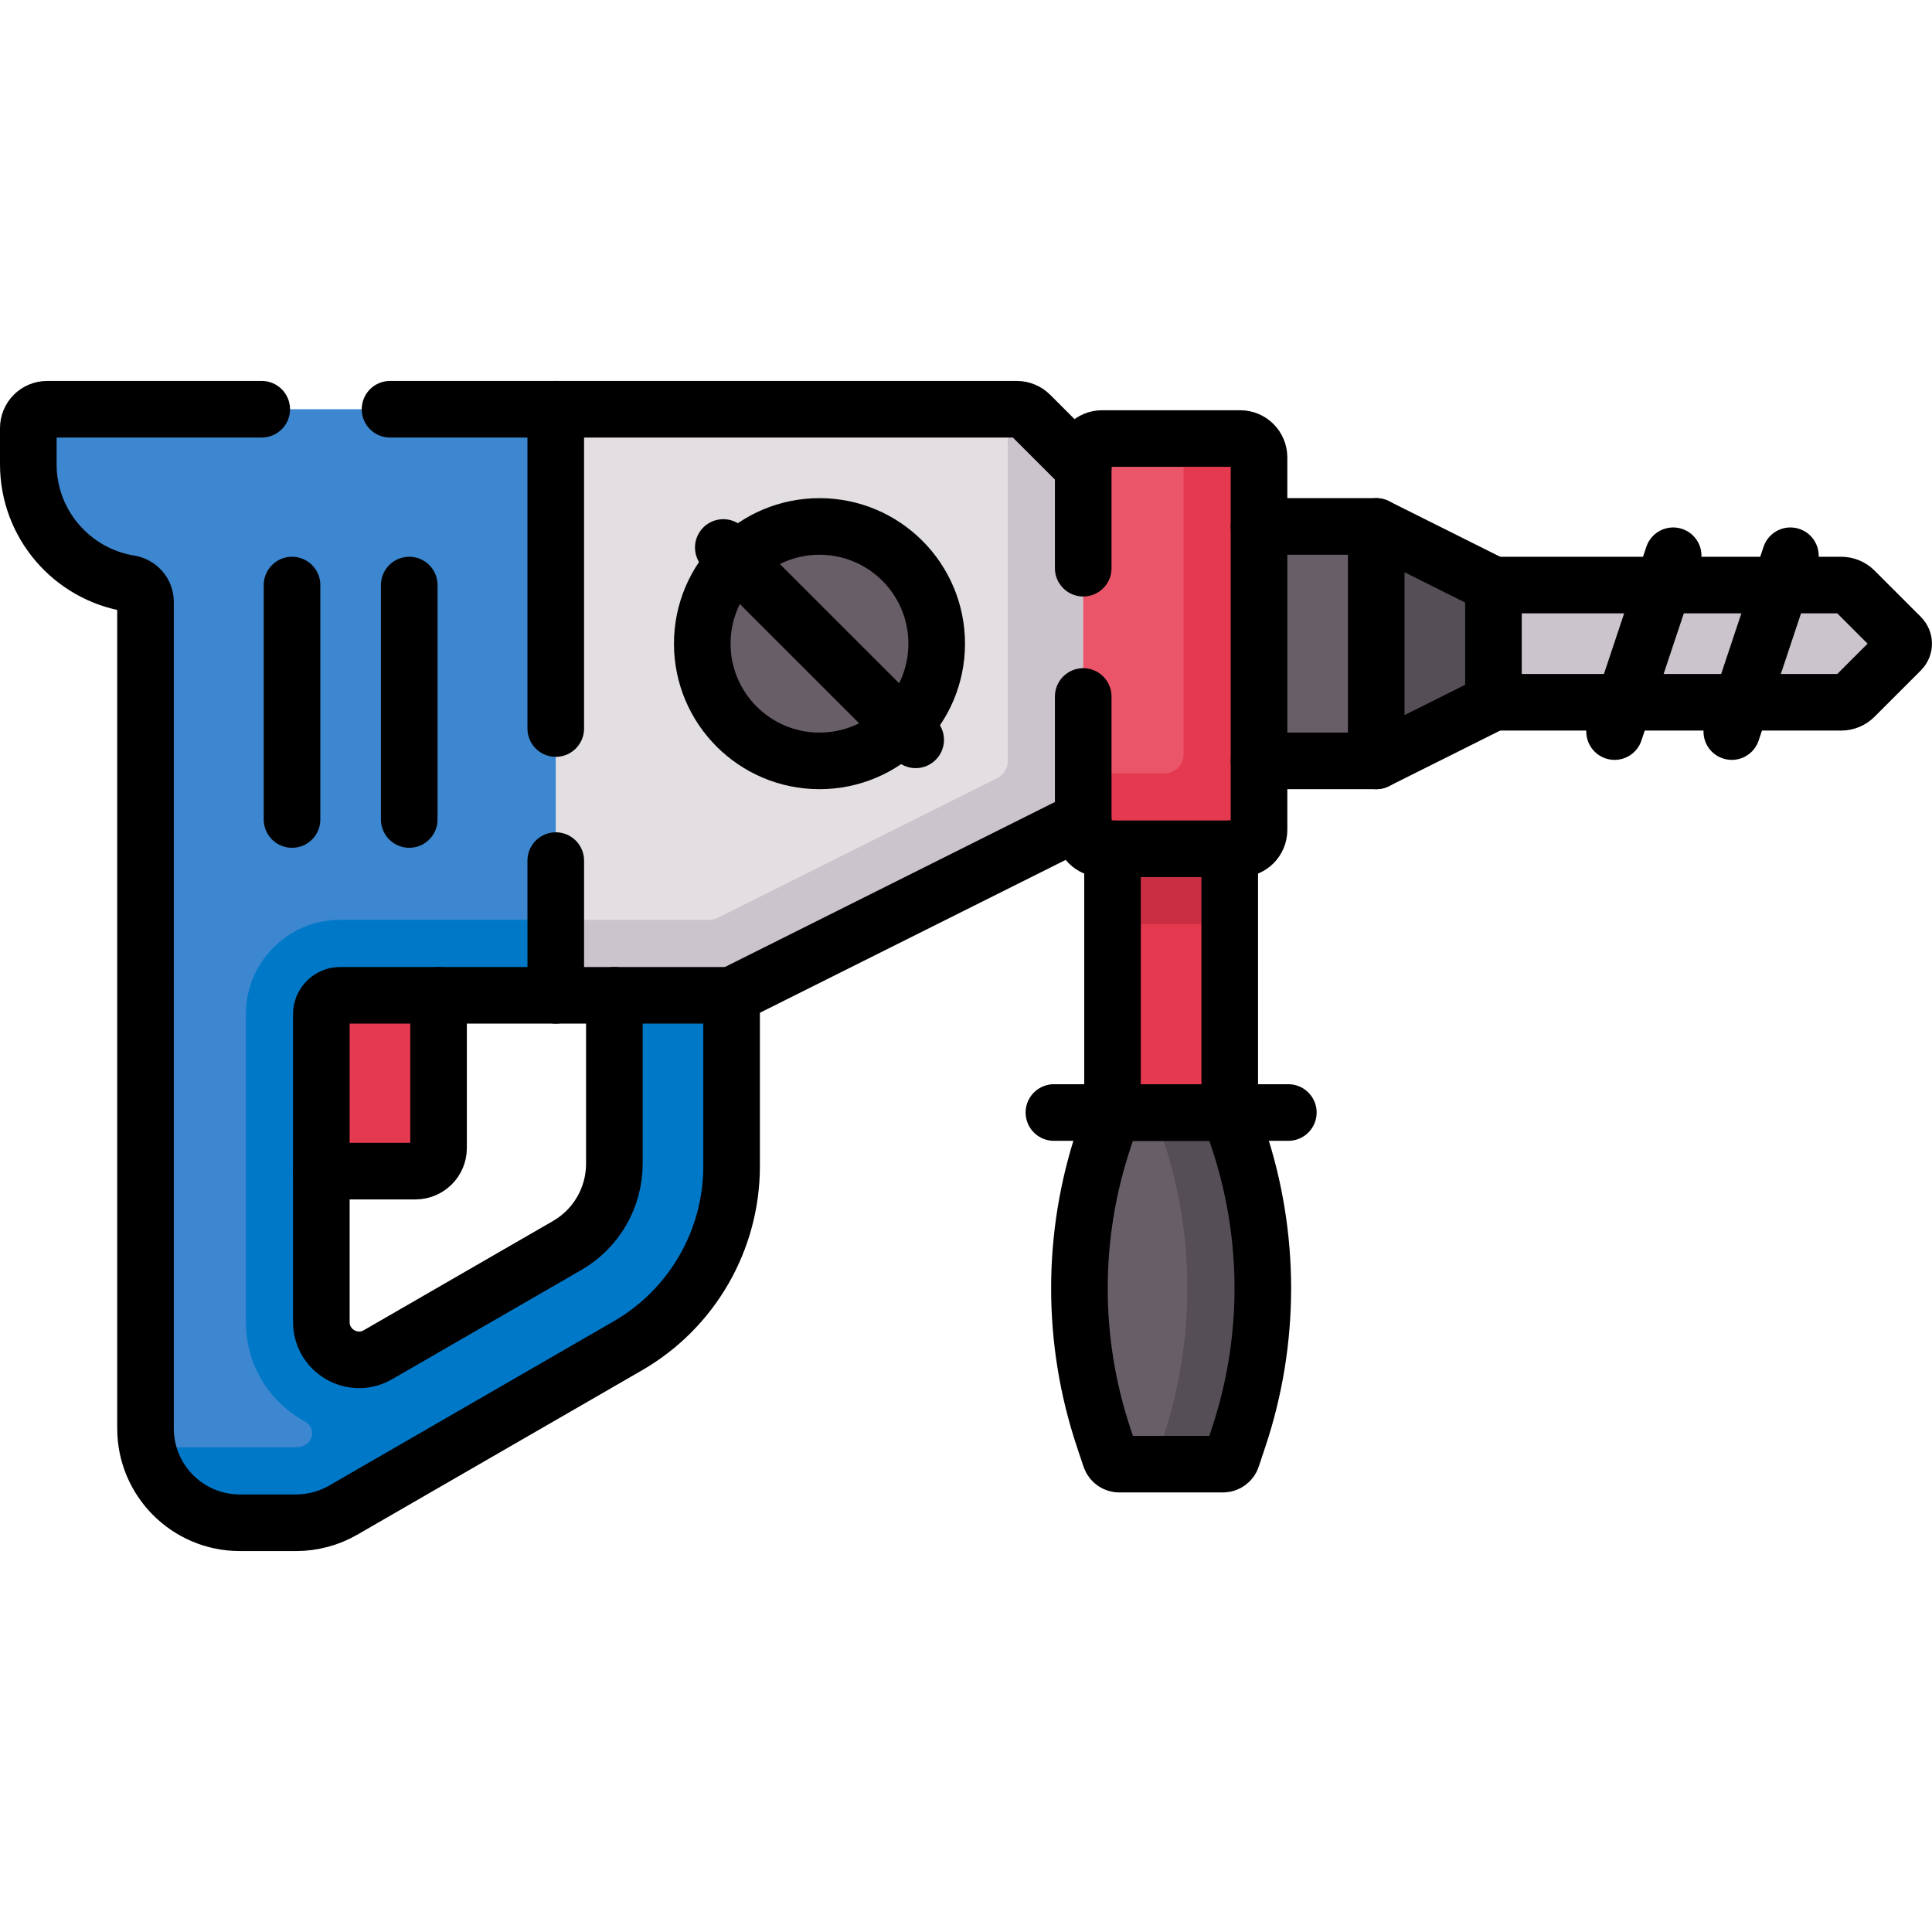 <svg version="1.1" id="Capa_1" xmlns="http://www.w3.org/2000/svg" xmlns:xlink="http://www.w3.org/1999/xlink" x="0px" y="0px" viewBox="0 0 512 512" style="enable-background:new 0 0 512 512;" xml:space="preserve">
<g>
	<polygon style="fill:#E53950;" points="325.891,294.828 294.828,294.828 294.828,224.938 318.125,217.172 325.891,224.938 &#9;"/>
	<polygon style="fill:#CA2E43;" points="294.828,224.938 294.828,244.938 325.891,244.938 325.891,224.938 318.125,217.172 &#9;"/>
	<path style="fill:#CBC4CC;" d="M487.933,186.109h-92.152l-15.531-15.531l15.531-15.531h92.152c1.326,0,2.598,0.527,3.536,1.464&#10;&#9;&#9;l12.299,12.299c0.976,0.976,0.976,2.559,0,3.536l-12.299,12.299C490.531,185.583,489.259,186.109,487.933,186.109z"/>
	<polygon style="fill:#685E68;" points="333.656,201.641 364.719,201.641 380.25,170.578 364.719,139.516 333.656,139.516 &#10;&#9;&#9;318.125,170.578 &#9;"/>
	<path style="fill:#685E68;" d="M325.891,294.828h-31.062l-2.355,7.065c-8.553,25.658-8.553,53.399,0,79.057l1.785,5.356&#10;&#9;&#9;c0.34,1.021,1.296,1.709,2.372,1.709h27.459c1.076,0,2.031-0.689,2.372-1.709l1.785-5.356c8.553-25.658,8.553-53.399,0-79.057&#10;&#9;&#9;L325.891,294.828z"/>
	<path style="fill:#554E56;" d="M328.246,301.893l-2.355-7.065h-20l2.355,7.065c8.553,25.658,8.553,53.399,0,79.057l-1.785,5.356&#10;&#9;&#9;c-0.34,1.021-1.296,1.709-2.372,1.709h20c1.076,0,2.031-0.689,2.372-1.709l1.785-5.356&#10;&#9;&#9;C336.799,355.292,336.799,327.552,328.246,301.893z"/>
	<path style="fill:#E2DEE2;" d="M147.281,108.453l-15.531,77.656l15.531,77.656h15.531l15.531,15.531l15.531-15.531l93.188-46.594&#10;&#9;&#9;l15.531-46.594l-15.531-46.594l-14.067-14.067c-0.938-0.938-2.209-1.464-3.536-1.464H147.281z"/>
	<path style="fill:#CBC4CC;" d="M287.062,123.984l-14.067-14.067c-0.938-0.938-2.209-1.464-3.536-1.464h-2.398v93.268&#10;&#9;&#9;c0,1.894-1.07,3.625-2.764,4.472l-74.09,37.044c-0.694,0.347-1.46,0.528-2.236,0.528h-44.692l4,20h15.531l15.531,15.531&#10;&#9;&#9;l15.531-15.531l93.188-46.594l15.531-46.594L287.062,123.984z"/>
	<circle style="fill:#685E68;" cx="217.172" cy="170.578" r="31.062"/>
	<path style="fill:#E53950;" d="M110.097,310.359H85.156l-15.531-62.125l46.594,15.531v40.472&#10;&#9;&#9;C116.219,307.619,113.478,310.359,110.097,310.359z"/>
	<path style="fill:#3C87D0;" d="M162.81,263.767v44.646c0,8.932-4.765,17.185-12.5,21.651l-50.15,28.953&#10;&#9;&#9;c-6.667,3.849-15-0.962-15-8.66l-0.005-81.591c0-2.762,2.238-5,5-5h57.126V108.453H12.5c-2.761,0-5,2.239-5,5v9.576&#10;&#9;&#9;c0,15.916,11.614,29.12,26.83,31.599c2.419,0.394,4.233,2.418,4.233,4.869l-0.001,219.05c0,13.807,11.193,25,25,25h14.9&#10;&#9;&#9;c4.388,0,8.7-1.155,12.5-3.349l75.419-43.543c17.017-9.825,27.5-27.982,27.5-47.631v-45.256H162.81z"/>
	<path style="fill:#0078C8;" d="M162.81,263.767v44.646c0,8.932-4.765,17.185-12.5,21.651l-50.15,28.953&#10;&#9;&#9;c-6.667,3.849-15-0.962-15-8.66l-0.005-81.591c0-2.761,2.239-5,5-5h57.126v-20H90.155c-13.785,0-25,11.215-25,25l0.005,81.592&#10;&#9;&#9;c0,8.259,3.271,15.942,9.209,21.635c1.97,1.888,4.153,3.479,6.493,4.751c2.42,1.316,2.485,4.756,0.099,6.133&#10;&#9;&#9;c-0.76,0.439-1.622,0.67-2.5,0.67H39.062c2.316,11.411,12.405,20,24.5,20h14.9c4.388,0,8.699-1.155,12.5-3.35l75.419-43.543&#10;&#9;&#9;c17.017-9.825,27.5-27.982,27.5-47.631v-45.256H162.81z"/>
	<path style="fill:#EB5569;" d="M328.656,224.938h-36.594c-2.761,0-5-2.239-5-5v-98.719c0-2.761,2.239-5,5-5h36.594&#10;&#9;&#9;c2.761,0,5,2.239,5,5v98.719C333.656,222.699,331.418,224.938,328.656,224.938z"/>
	<path style="fill:#E53950;" d="M328.656,116.219h-15v83.719c0,2.761-2.239,5-5,5h-21.594v15c0,2.761,2.239,5,5,5h36.594&#10;&#9;&#9;c2.761,0,5-2.239,5-5v-98.719C333.656,118.457,331.418,116.219,328.656,116.219z"/>
	<polygon style="fill:#554E56;" points="395.781,186.109 364.719,201.641 364.719,139.516 395.781,155.047 &#9;"/>
	<path style="fill:none;stroke:#000000;stroke-width:15;stroke-linecap:round;stroke-linejoin:round;stroke-miterlimit:10;" d="&#10;&#9;&#9;M395.781,155.047h92.152c1.326,0,2.598,0.527,3.536,1.464l12.299,12.299c0.976,0.976,0.976,2.559,0,3.536l-12.299,12.299&#10;&#9;&#9;c-0.938,0.938-2.209,1.464-3.536,1.464h-92.152"/>
	
		<line style="fill:none;stroke:#000000;stroke-width:15;stroke-linecap:round;stroke-linejoin:round;stroke-miterlimit:10;" x1="443.411" y1="147.281" x2="427.879" y2="193.875"/>
	
		<line style="fill:none;stroke:#000000;stroke-width:15;stroke-linecap:round;stroke-linejoin:round;stroke-miterlimit:10;" x1="474.473" y1="147.281" x2="458.942" y2="193.875"/>
	
		<line style="fill:none;stroke:#000000;stroke-width:15;stroke-linecap:round;stroke-linejoin:round;stroke-miterlimit:10;" x1="364.719" y1="139.516" x2="333.656" y2="139.516"/>
	
		<line style="fill:none;stroke:#000000;stroke-width:15;stroke-linecap:round;stroke-linejoin:round;stroke-miterlimit:10;" x1="333.656" y1="201.641" x2="364.719" y2="201.641"/>
	
		<polyline style="fill:none;stroke:#000000;stroke-width:15;stroke-linecap:round;stroke-linejoin:round;stroke-miterlimit:10;" points="&#10;&#9;&#9;325.891,224.938 325.891,294.828 294.828,294.828 294.828,224.938 &#9;"/>
	<path style="fill:none;stroke:#000000;stroke-width:15;stroke-linecap:round;stroke-linejoin:round;stroke-miterlimit:10;" d="&#10;&#9;&#9;M325.891,294.828h-31.062l-2.355,7.065c-8.553,25.658-8.553,53.399,0,79.057l1.785,5.356c0.34,1.021,1.296,1.709,2.372,1.709&#10;&#9;&#9;h27.459c1.076,0,2.031-0.689,2.372-1.709l1.785-5.356c8.553-25.658,8.553-53.399,0-79.057L325.891,294.828z"/>
	
		<line style="fill:none;stroke:#000000;stroke-width:15;stroke-linecap:round;stroke-linejoin:round;stroke-miterlimit:10;" x1="341.422" y1="294.828" x2="279.297" y2="294.828"/>
	<path style="fill:none;stroke:#000000;stroke-width:15;stroke-linecap:round;stroke-linejoin:round;stroke-miterlimit:10;" d="&#10;&#9;&#9;M287.062,123.984l-14.067-14.067c-0.938-0.938-2.209-1.464-3.536-1.464H147.281"/>
	
		<line style="fill:none;stroke:#000000;stroke-width:15;stroke-linecap:round;stroke-linejoin:round;stroke-miterlimit:10;" x1="193.875" y1="263.766" x2="287.062" y2="217.172"/>
	
		<line style="fill:none;stroke:#000000;stroke-width:15;stroke-linecap:round;stroke-linejoin:round;stroke-miterlimit:10;" x1="147.281" y1="263.766" x2="162.812" y2="263.766"/>
	
		<circle style="fill:none;stroke:#000000;stroke-width:15;stroke-linecap:round;stroke-linejoin:round;stroke-miterlimit:10;" cx="217.172" cy="170.578" r="31.062"/>
	
		<line style="fill:none;stroke:#000000;stroke-width:15;stroke-linecap:round;stroke-linejoin:round;stroke-miterlimit:10;" x1="242.663" y1="196.061" x2="191.682" y2="145.091"/>
	<path style="fill:none;stroke:#000000;stroke-width:15;stroke-linecap:round;stroke-linejoin:round;stroke-miterlimit:10;" d="&#10;&#9;&#9;M116.219,263.766v40.472c0,3.381-2.741,6.121-6.121,6.121H85.156"/>
	
		<polyline style="fill:none;stroke:#000000;stroke-width:15;stroke-linecap:round;stroke-linejoin:round;stroke-miterlimit:10;" points="&#10;&#9;&#9;147.281,193.067 147.281,108.453 103.36,108.453 &#9;"/>
	<path style="fill:none;stroke:#000000;stroke-width:15;stroke-linecap:round;stroke-linejoin:round;stroke-miterlimit:10;" d="&#10;&#9;&#9;M69.36,108.453H12.5c-2.761,0-5,2.239-5,5v9.576c0,15.916,11.614,29.12,26.83,31.599c2.419,0.394,4.233,2.418,4.233,4.869&#10;&#9;&#9;l-0.001,219.05c0,13.807,11.193,25,25,25h14.9c4.388,0,8.7-1.155,12.5-3.349l75.419-43.543c17.017-9.825,27.5-27.982,27.5-47.631&#10;&#9;&#9;v-45.256h-31.07v44.646c0,8.932-4.765,17.185-12.5,21.651l-50.15,28.953c-6.667,3.849-15-0.962-15-8.66l-0.005-81.591&#10;&#9;&#9;c0-2.762,2.238-5,5-5h57.126v-35.698"/>
	<path style="fill:none;stroke:#000000;stroke-width:15;stroke-linecap:round;stroke-linejoin:round;stroke-miterlimit:10;" d="&#10;&#9;&#9;M287.062,150.578v-29.359c0-2.761,2.239-5,5-5h36.594c2.761,0,5,2.239,5,5v98.719c0,2.761-2.239,5-5,5h-36.594&#10;&#9;&#9;c-2.761,0-5-2.239-5-5v-35.359"/>
	
		<polygon style="fill:none;stroke:#000000;stroke-width:15;stroke-linecap:round;stroke-linejoin:round;stroke-miterlimit:10;" points="&#10;&#9;&#9;395.781,186.109 364.719,201.641 364.719,139.516 395.781,155.047 &#9;"/>
	
		<line style="fill:none;stroke:#000000;stroke-width:15;stroke-linecap:round;stroke-linejoin:round;stroke-miterlimit:10;" x1="77.39" y1="155.047" x2="77.39" y2="217.172"/>
	
		<line style="fill:none;stroke:#000000;stroke-width:15;stroke-linecap:round;stroke-linejoin:round;stroke-miterlimit:10;" x1="108.453" y1="155.047" x2="108.453" y2="217.172"/>
</g>
<g>
</g>
<g>
</g>
<g>
</g>
<g>
</g>
<g>
</g>
<g>
</g>
<g>
</g>
<g>
</g>
<g>
</g>
<g>
</g>
<g>
</g>
<g>
</g>
<g>
</g>
<g>
</g>
<g>
</g>
</svg>
